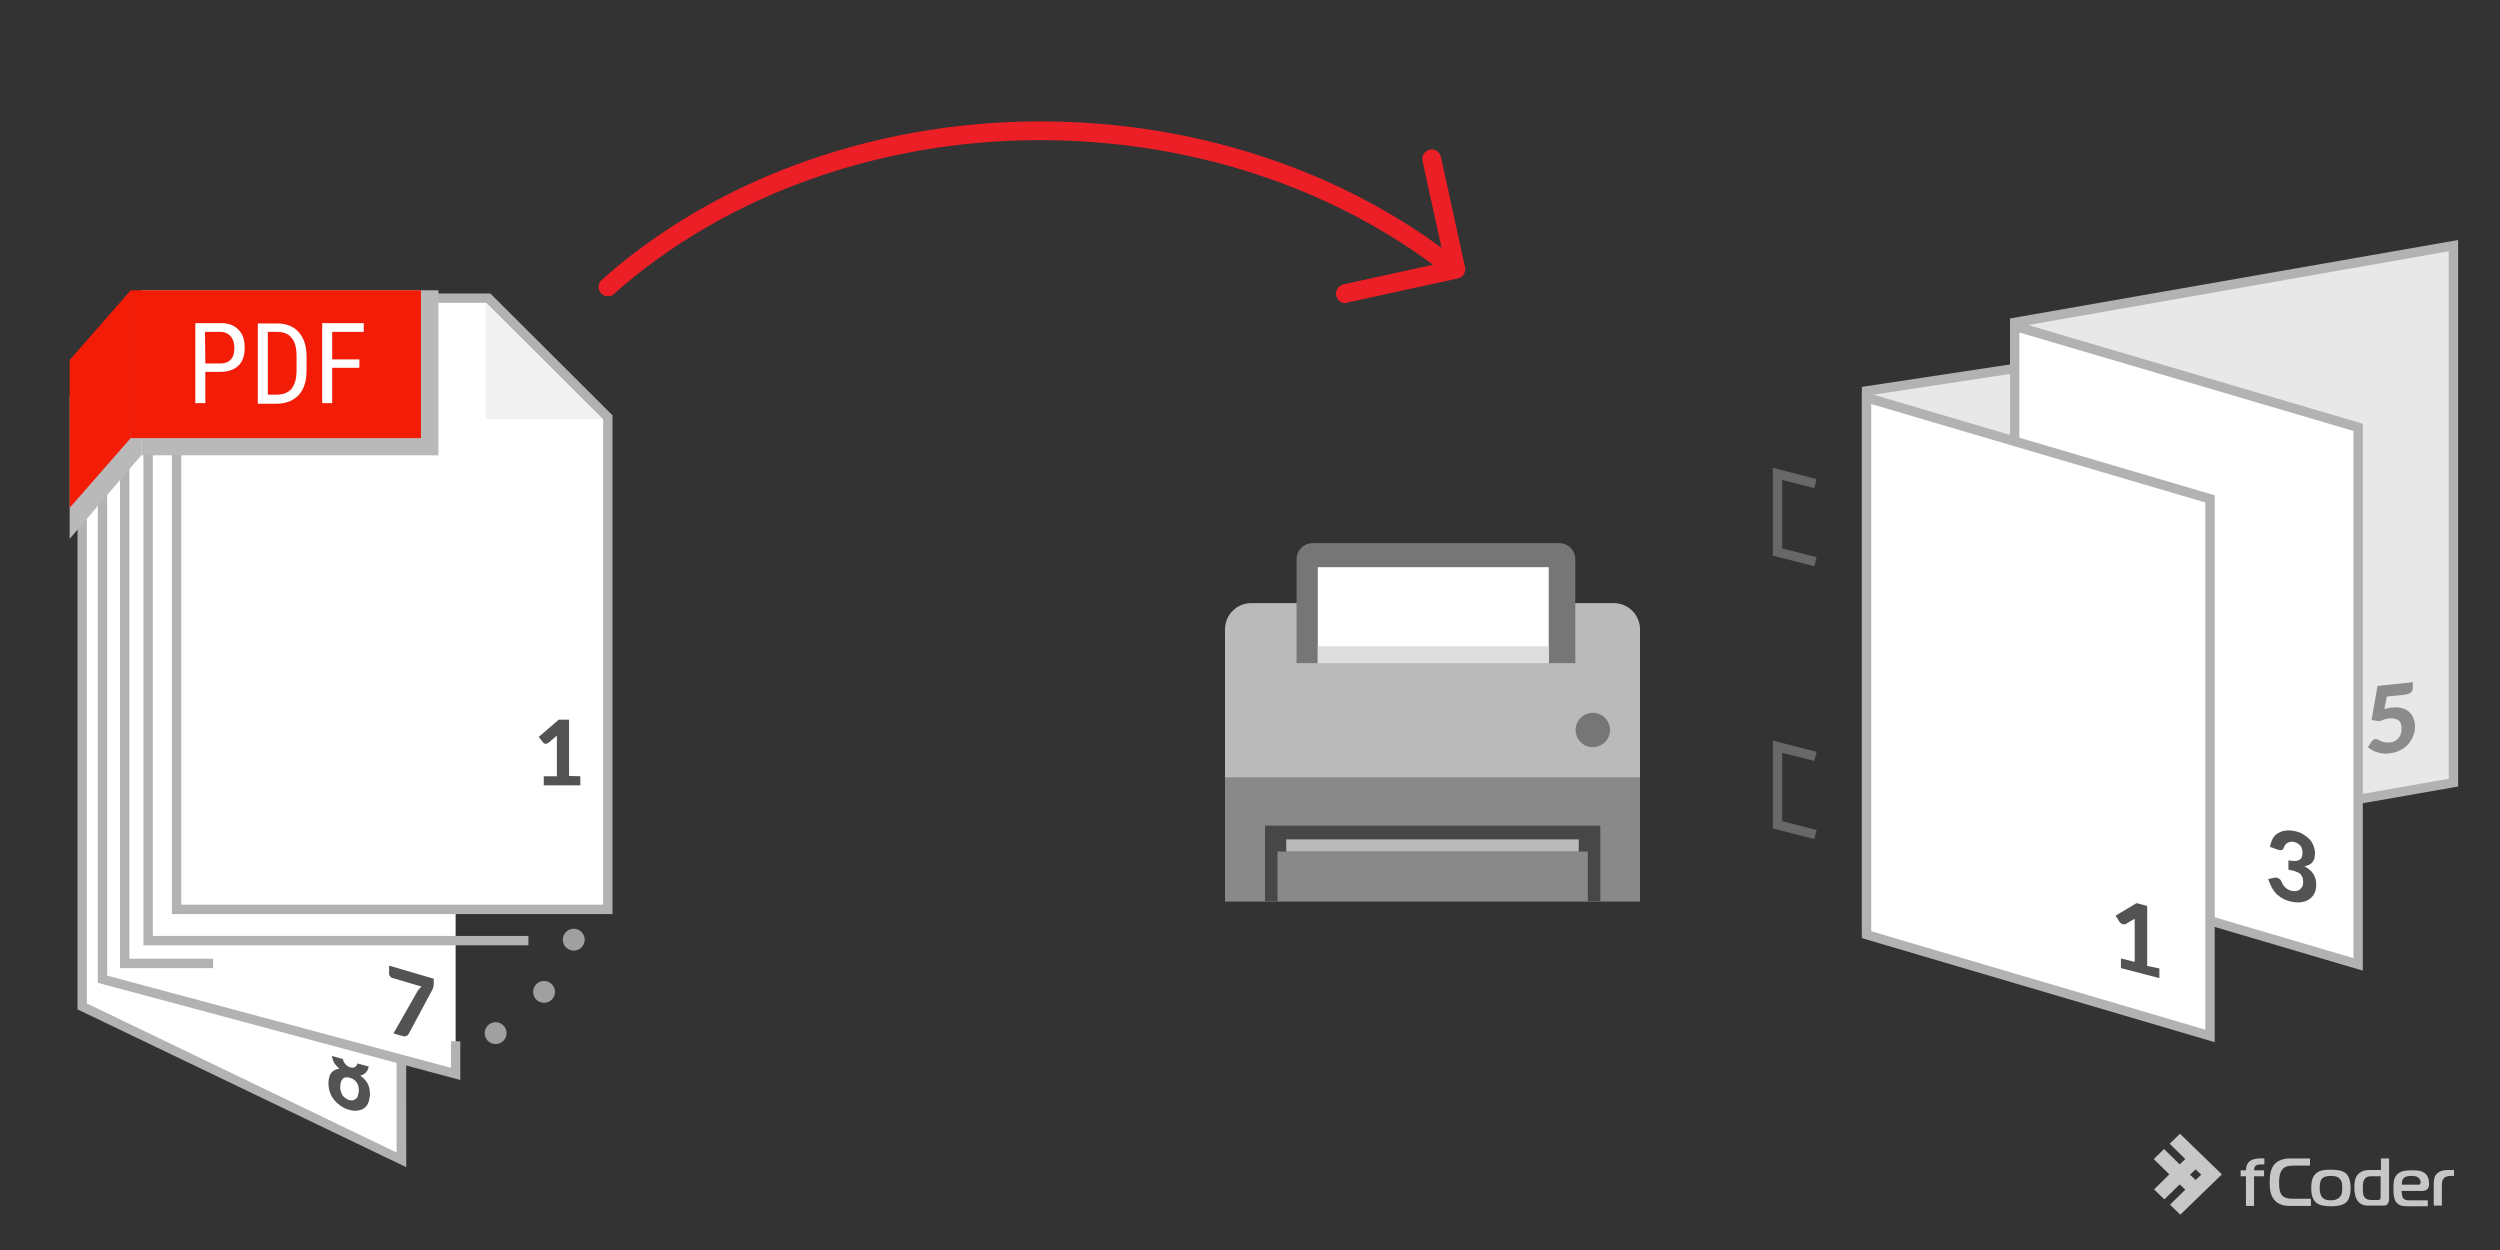 <?xml version="1.0" encoding="UTF-8"?>
<!-- Generator: Adobe Illustrator 17.1.0, SVG Export Plug-In . SVG Version: 6.00 Build 0)  -->
<svg xmlns="http://www.w3.org/2000/svg" xmlns:xlink="http://www.w3.org/1999/xlink" version="1.1" id="Layer_1" x="0px" y="0px" viewBox="0 0 800 400" xml:space="preserve" style="width: 800px; height: 400px">
<rect x="0" y="0" width="800" height="400" fill="#333333" stroke="none"/>
<g>
	<path fill="#BABABA" d="M392,248.9v-47.5c0-4.7,3.8-8.4,8.4-8.4h116c4.7,0,8.4,3.8,8.4,8.4v47.5H392z"></path>
	<path fill="none" d="M524,196.5V245H391.2v-48.6H524V196.5z"></path>
	<path fill="#898989" d="M524.8,248.9v39.6H392v-39.6H524.8z"></path>
	<path fill="#474747" d="M512.1,264.2v24.2H404.8v-24.2H512.1z"></path>
	<path fill="#898989" d="M508.1,272.5v15.9h-99.3v-15.9H508.1z"></path>
	<path fill="#BABABA" d="M505.2,268.6v3.9h-93.6v-3.9H505.2z"></path>
	<path fill="#767676" d="M414.9,212.2v-33.3c0-2.8,2.3-5.1,5.1-5.1h79c2.8,0,5.1,2.3,5.1,5.1v33.3H414.9z"></path>
	<path fill="#FFFFFF" d="M495.6,181.5v30.7h-73.9v-30.7H495.6z"></path>
	<path fill="#DDDDDD" d="M495.6,206.8v5.4h-73.9v-5.4H495.6z"></path>
	<circle fill="#767676" cx="509.7" cy="233.6" r="5.5"></circle>
</g>
<g>
	<polygon fill="#E8E8E8" points="749.4,273.9 597.3,296.9 597.3,125.1 749.4,102.1  "></polygon>
	<path fill="#B2B2B2" d="M595.8,298.7V123.8l155.1-23.5v174.9L595.8,298.7z M598.8,126.4v168.8l149.1-22.6V103.8L598.8,126.4z"></path>
</g>
<g>
	<path fill="#FFFFFF" d="M26.3,133.4l78.4,30.3l23.8,56.9v150.5L26.3,322V133.4z"></path>
	<path fill="#B2B2B2" d="M130,373.5L24.8,323V131.2l81,31.3l24.1,57.8L130,373.5L130,373.5z M27.8,321.1l99.1,47.7V221l-23.4-56.1   l-75.7-29.3C27.8,135.6,27.8,321.1,27.8,321.1z"></path>
</g>
<g>
	<path fill="#FFFFFF" d="M145.8,333.2v10.4l-113-30.3V127.9l78.4,30.3l34.6,38.2v83.2"></path>
	<polygon fill="#B2B2B2" points="147.3,345.6 31.3,314.5 31.3,125.7 112.1,157 147.3,195.8 147.3,279.6 144.3,279.6 144.3,197    110.3,159.5 34.3,130.1 34.3,312.2 144.3,341.7 144.3,333.2 147.3,333.2  "></polygon>
</g>
<g>
	<path fill="#FFFFFF" d="M56.5,95.4h99.8l38.2,38.2V291h-138V95.4z"></path>
	<path fill="#B2B2B2" d="M196,292.5H55V93.9h101.9l39.1,39V292.5z M58,289.5h135V134.2l-37.4-37.3H58V289.5z"></path>
</g>
<polygon fill="#B2B2B2" points="169.1,302.5 45.9,302.5 45.9,112.4 48.9,112.4 48.9,299.5 169.1,299.5 "></polygon>
<polygon fill="#B2B2B2" points="68.2,309.8 38.4,309.8 38.4,112.8 41.4,112.8 41.4,306.8 68.2,306.8 "></polygon>
<path fill="#F1F1F1" d="M192.6,134.1h-37.2V96.9L192.6,134.1z"></path>
<path fill="#B9B9B9" d="M45.2,92.9h95.1v52.8H45.2V92.9z"></path>
<path fill="#B9B9B9" d="M22.3,126.9l22.9-26.7v45.5l-22.9,26.7C22.3,172.4,22.3,126.9,22.3,126.9z"></path>
<path fill="#F31C06" d="M41.9,92.9h92.8v47.3H41.9V92.9z"></path>
<path fill="#F31C06" d="M22.3,115.2l19.6-22.4v47.3l-19.6,22.4C22.3,162.5,22.3,115.2,22.3,115.2z"></path>
<g>
	<path fill="#FFFFFF" d="M65.7,119v10h-3.2v-25.6h8.2c2.4,0,4.3,0.7,5.6,2.1c1.4,1.4,2,3.3,2,5.7c0,2.5-0.6,4.4-1.9,5.7   c-1.3,1.3-3.1,2-5.5,2.1C70.9,119,65.7,119,65.7,119z M65.7,116.3h4.9c1.4,0,2.5-0.4,3.3-1.3s1.1-2.1,1.1-3.7   c0-1.5-0.4-2.8-1.2-3.7s-1.9-1.4-3.2-1.4h-5L65.7,116.3L65.7,116.3z"></path>
	<path fill="#FFFFFF" d="M82.5,129.1v-25.6h6.1c3,0,5.3,0.9,7,2.8s2.5,4.5,2.5,7.9v4.3c0,3.4-0.8,6-2.5,7.9   c-1.7,1.8-4.1,2.8-7.3,2.8h-5.8V129.1z M85.7,106.2v20.1h2.6c2.3,0,3.9-0.6,5-1.9c1-1.3,1.6-3.2,1.6-5.8V114c0-2.7-0.5-4.7-1.6-5.9   c-1-1.3-2.6-1.9-4.7-1.9H85.7z"></path>
	<path fill="#FFFFFF" d="M115,117.7h-8.7V129h-3.2v-25.6h13.3v2.8h-10.1v8.8h8.7C115,115,115,117.7,115,117.7z"></path>
</g>
<circle fill="#A0A0A0" cx="158.6" cy="330.6" r="3.5"></circle>
<circle fill="#A0A0A0" cx="174.1" cy="317.4" r="3.5"></circle>
<circle fill="#A0A0A0" cx="183.6" cy="300.7" r="3.5"></circle>
<path fill="#EB1F25" d="M430.5,97c-1.4,0-2.6-1-2.9-2.4c-0.4-1.6,0.7-3.2,2.3-3.6l32.4-7.1l-7.1-32.4c-0.4-1.6,0.7-3.2,2.3-3.6  c1.6-0.4,3.2,0.7,3.6,2.3l7.7,35.3c0.2,0.8,0,1.6-0.4,2.3s-1.1,1.1-1.9,1.3l-35.3,7.7C431,96.9,430.8,97,430.5,97z"></path>
<g>
	<polygon fill="#E8E8E8" points="785.1,250.5 644.7,275.1 644.7,103.2 785.1,78.6  "></polygon>
	<path fill="#B2B2B2" d="M643.2,276.8V101.9l143.4-25.1v174.9l-1.2,0.2L643.2,276.8z M646.2,104.5v168.8l137.4-24.1V80.4   L646.2,104.5z"></path>
</g>
<polygon fill="#686868" points="580.6,268.5 567.3,265.1 567.3,237 581.3,240.6 580.6,243.5 570.3,240.9 570.3,262.8 581.3,265.6   "></polygon>
<polygon fill="#686868" points="580.6,181.2 567.3,177.8 567.3,149.7 581.3,153.3 580.6,156.2 570.3,153.6 570.3,175.5 581.3,178.3   "></polygon>
<g>
	<polygon fill="#FFFFFF" points="754.6,308.6 644.7,276.2 644.7,104.4 754.6,136.7  "></polygon>
	<path fill="#B2B2B2" d="M756.1,310.6l-112.9-33.3v-175l112.9,33.3V310.6z M646.2,275.1l106.9,31.5V137.9l-106.9-31.5V275.1z"></path>
</g>
<g>
	<polygon fill="#FFFFFF" points="707.2,331.5 597.3,299.1 597.3,127.3 707.2,159.7  "></polygon>
	<path fill="#B2B2B2" d="M708.7,333.5l-112.9-33.3v-175l112.9,33.3V333.5z M598.8,298l106.9,31.5V160.8l-106.9-31.5V298z"></path>
</g>
<path fill="#535353" d="M185.7,248.4v2.9H174v-2.9h4.2V237c0-0.3,0-0.5,0-0.8s0-0.5,0-0.8l-2.7,2.3c-0.2,0.1-0.4,0.2-0.6,0.3  c-0.2,0-0.4,0-0.5,0c-0.2,0-0.3-0.1-0.4-0.2s-0.2-0.2-0.3-0.3l-1.3-1.7l6.4-5.5h3.3v18L185.7,248.4L185.7,248.4z"></path>
<path fill="#535353" d="M138.8,313.2v1.7c0,0.5-0.1,0.9-0.2,1.2c-0.1,0.3-0.2,0.5-0.3,0.7l-7.5,14c-0.2,0.3-0.4,0.6-0.8,0.7  c-0.3,0.2-0.8,0.2-1.3,0l-2.8-0.8l7.7-13.5c0.2-0.3,0.4-0.6,0.6-0.8s0.4-0.5,0.7-0.7l-9.5-2.8c-0.2-0.1-0.4-0.2-0.6-0.5  c-0.2-0.2-0.3-0.5-0.3-0.7V309L138.8,313.2z"></path>
<path fill="#535353" d="M691,309.9v3.1l-12.3-3.2v-3.1l4.4,1.1v-12.2c0-0.3,0-0.5,0-0.8s0-0.6,0-0.8l-2.9,1.7  c-0.2,0.1-0.4,0.1-0.6,0.1c-0.2,0-0.4-0.1-0.5-0.1c-0.2-0.1-0.3-0.2-0.5-0.3c-0.1-0.1-0.2-0.2-0.3-0.3L677,293l6.7-4l3.4,0.9v19.2  L691,309.9z"></path>
<path fill="#535353" d="M726.4,271c0.2-1.1,0.5-2,0.9-2.7s1-1.3,1.7-1.7c0.7-0.4,1.4-0.7,2.3-0.8c0.8-0.1,1.8-0.1,2.8,0.1  s2,0.5,2.8,1s1.5,1,2.1,1.6s1,1.3,1.3,2.1c0.3,0.8,0.5,1.5,0.5,2.3c0,0.7-0.1,1.3-0.2,1.8c-0.1,0.5-0.4,0.9-0.7,1.3  c-0.3,0.3-0.6,0.6-1.1,0.8c-0.4,0.2-0.9,0.3-1.4,0.4c2.5,1.3,3.8,3.2,3.8,5.8c0,1.1-0.2,2.1-0.6,2.9c-0.4,0.8-1,1.4-1.7,1.9  s-1.5,0.7-2.4,0.9c-0.9,0.1-1.9,0.1-2.9-0.1c-1.1-0.2-2-0.5-2.8-0.9s-1.5-0.9-2.2-1.5c-0.6-0.6-1.1-1.3-1.6-2.1  c-0.4-0.8-0.8-1.8-1.2-2.8l1.8-0.4c0.5-0.1,0.9-0.1,1.4,0.1c0.4,0.2,0.7,0.4,0.9,0.8s0.4,0.8,0.6,1.2c0.2,0.4,0.5,0.7,0.8,1  s0.6,0.5,1,0.7s0.8,0.3,1.2,0.4c0.6,0.1,1.1,0.1,1.5,0s0.8-0.3,1.1-0.6c0.3-0.3,0.5-0.6,0.7-0.9c0.1-0.4,0.2-0.7,0.2-1.1  c0-0.5,0-1-0.1-1.4s-0.3-0.8-0.6-1.2c-0.3-0.4-0.8-0.7-1.4-0.9c-0.6-0.3-1.5-0.5-2.6-0.7v-3c0.9,0.2,1.7,0.2,2.2,0.2  c0.6,0,1-0.2,1.4-0.4c0.3-0.2,0.6-0.5,0.7-0.9c0.1-0.4,0.2-0.8,0.2-1.2c0-1-0.2-1.8-0.7-2.4s-1.2-1-2.1-1.2c-0.4-0.1-0.8-0.1-1.1,0  s-0.6,0.2-0.9,0.3c-0.3,0.2-0.5,0.4-0.7,0.6s-0.3,0.5-0.4,0.8c-0.2,0.5-0.4,0.8-0.7,0.9s-0.7,0.1-1.3-0.1L726.4,271z"></path>
<path fill="#8C8C8C" d="M763,226.9c0.5-0.1,0.9-0.3,1.3-0.3c0.4-0.1,0.8-0.2,1.2-0.2c1.2-0.1,2.2-0.1,3.1,0.2  c0.9,0.2,1.7,0.6,2.3,1.2c0.6,0.5,1.1,1.2,1.4,2c0.3,0.8,0.5,1.6,0.5,2.6c0,1.2-0.2,2.2-0.6,3.2s-1,1.9-1.7,2.7s-1.6,1.4-2.7,1.9  c-1,0.5-2.2,0.8-3.4,0.9c-0.7,0.1-1.4,0.1-2,0s-1.3-0.2-1.8-0.4c-0.6-0.2-1.1-0.4-1.6-0.7s-0.9-0.6-1.3-0.9l1.3-1.9  c0.3-0.4,0.6-0.6,1.1-0.7c0.3,0,0.6,0,0.8,0.2c0.3,0.1,0.6,0.3,0.9,0.4c0.3,0.2,0.7,0.3,1.2,0.4c0.5,0.1,1,0.1,1.7,0.1  c0.7-0.1,1.3-0.2,1.7-0.5c0.5-0.3,0.9-0.6,1.2-1s0.6-0.9,0.7-1.4c0.2-0.5,0.2-1.1,0.2-1.7c0-1.1-0.3-2-1-2.5s-1.6-0.7-2.9-0.6  c-1,0.1-2.1,0.4-3.1,0.9l-2.6-0.4l1.9-10.9l11.3-1.2v1.7c0,0.3,0,0.6-0.1,0.8s-0.2,0.5-0.4,0.7s-0.5,0.4-0.8,0.5s-0.7,0.2-1.2,0.3  l-5.8,0.6L763,226.9z"></path>
<path fill="#535353" d="M115.3,344.2c0.9-0.2,1.6-0.7,2.1-1.4c0.3-0.4,0.5-0.9,0.6-1.5l-3.6-1c-0.1,0.3-0.2,0.6-0.4,0.8  c-0.2,0.3-0.5,0.4-0.8,0.5s-0.7,0.1-1.2-0.1c-0.5-0.1-0.9-0.4-1.2-0.7c-0.3-0.3-0.6-0.6-0.8-1c-0.1-0.3-0.2-0.6-0.3-0.9l-3.5-1  c0.1,0.5,0.2,1,0.4,1.5c0.4,1,1.1,1.8,2,2.6c-1.2,0.1-2,0.6-2.6,1.3c-0.6,0.8-0.8,1.8-0.9,3.1c0,1,0.1,2,0.4,2.9s0.7,1.8,1.3,2.5  c0.6,0.8,1.3,1.4,2.1,2c0.8,0.6,1.7,1,2.7,1.3s1.9,0.4,2.7,0.3c0.8-0.1,1.5-0.3,2.1-0.7c0.6-0.4,1.1-1,1.4-1.7s0.5-1.6,0.6-2.6  c0-1.3-0.2-2.5-0.7-3.6C117.2,345.9,116.4,345,115.3,344.2z M114.5,350.7c-0.1,0.4-0.3,0.7-0.6,0.9c-0.3,0.2-0.6,0.4-0.9,0.5  c-0.4,0.1-0.8,0-1.3-0.1s-0.9-0.4-1.3-0.7c-0.4-0.3-0.7-0.6-0.9-1c-0.2-0.4-0.4-0.8-0.5-1.3s-0.2-0.9-0.1-1.4c0-1.1,0.3-1.9,0.8-2.4  s1.3-0.6,2.3-0.3c1,0.3,1.7,0.8,2.2,1.6c0.5,0.8,0.7,1.7,0.6,2.9C114.7,349.9,114.6,350.4,114.5,350.7z"></path>
<path fill="#EB1F25" d="M194.5,94.8c-0.8,0-1.6-0.3-2.2-1c-1.1-1.2-1-3.1,0.2-4.2C230,56.2,283,37.7,337.9,38.9  c47.8,1,93.4,16.7,128.4,44.2c1.3,1,1.5,2.9,0.5,4.2c-1,1.3-2.9,1.5-4.2,0.5c-34-26.7-78.3-41.9-124.9-42.9  c-53.4-1.2-104.9,16.8-141.3,49.2C196,94.6,195.3,94.8,194.5,94.8z"></path>
<g>
	<g>
		<path fill-rule="evenodd" clip-rule="evenodd" fill="#C7C7C7" d="M730,382.2c-0.3-0.5-0.7-1.4-0.7-3.7c0-2.2,0.4-3.4,0.9-4.1    c0.9-1.3,2.4-1.4,4.1-1.4h4.9v-2.3h-6.3c-1.1,0-3.5,0.1-5.1,1.9c-1.3,1.5-1.5,3.7-1.5,5.9c0,1.7,0.1,4,1.6,5.6    c1.4,1.6,3.5,1.8,5,1.8h6.6v-2.3h-5.3C732.2,383.6,730.8,383.4,730,382.2z M719.9,371.6c-1,0.8-1.2,2.1-1.2,2.9H717v1.9h1.7v9.5    h2.6v-9.5h3.2v-1.9h-3.2c0-0.9,0.3-1.4,0.7-1.6c0.5-0.3,1.2-0.3,2.6-0.3v-1.9C723.2,370.6,721,370.7,719.9,371.6z M761.8,374.4    h-3.5c-1,0-2.8,0.1-4,1.7c-0.8,1.1-0.9,2.6-0.9,3.8c0,1.9,0.3,3,0.6,3.6c0.9,2,2.6,2.3,3.8,2.3h4.7c0.5,0,1.2,0,1.6-0.6    c0.2-0.3,0.4-0.9,0.4-1.4v-13.1h-2.6V374.4z M761.8,383c0,0.2,0,0.6-0.2,0.8c-0.2,0.2-0.6,0.2-0.7,0.2h-2.1    c-0.8,0-1.9-0.2-2.4-1.3c-0.1-0.2-0.3-0.8-0.3-2.6c0-1.6,0.2-2.3,0.5-2.7c0.6-0.9,1.5-1,2.2-1h3V383z M783.5,374.4    c-0.9,0-2.5,0.1-3.5,1c-1,0.8-1.2,2.1-1.2,3.3v7.1h2.6v-6.5c0-0.9,0.1-1.7,0.6-2.2c0.6-0.7,1.5-0.8,2.2-0.8h1.1v-1.9H783.5z     M776.7,380.6c0.5-0.5,0.6-1.1,0.6-1.7c0-1.4-0.3-2.9-1.7-3.7c-1.1-0.7-2.5-0.7-3.9-0.7c-1.1,0-3.1,0-4.4,1.1    c-1.3,1.1-1.4,2.7-1.4,4.8c0,1.5,0.1,3.1,0.8,4.2c1,1.3,2.4,1.4,3.6,1.4h6.6v-1.9h-5.8c-1,0-2.1-0.1-2.4-1.4    c-0.1-0.3-0.2-1.1-0.2-1.6h6.9C775.9,381,776.3,380.9,776.7,380.6z M774,379.1h-5.4c0-0.8,0-1.4,0.5-2c0.7-0.8,1.8-0.8,2.5-0.8    c0.7,0,1.6,0,2.2,0.5c0.4,0.3,0.8,0.8,0.8,1.5C774.5,378.7,774.5,379.1,774,379.1z M745.9,374.3c-1.4,0-3.5,0-4.8,1.2    c-1.4,1.2-1.5,3.4-1.5,4.7c0,1.2,0.1,3.3,1.5,4.6c1.3,1.1,3.4,1.2,4.8,1.2c1.4,0,3.5-0.1,4.8-1.2c0.9-0.8,1.5-2.2,1.5-4.7    c0-1.2-0.2-3.4-1.5-4.6C749.4,374.4,747.3,374.3,745.9,374.3z M749.5,380.2c0,1,0,2.1-0.8,2.9c-0.8,0.8-1.8,1-2.8,1    c-0.9,0-2.1-0.1-2.8-1c-0.7-0.8-0.8-2-0.8-2.9c0-0.7,0-2.2,0.7-3c0.7-0.8,2-0.9,2.9-0.9c0.9,0,2.1,0.1,2.8,0.9    C749.6,378.1,749.5,379.3,749.5,380.2z M710.9,375.7l-13.3-12.9l-3.3,3.2l5,4.9l-1.8,1.7l-5-4.9l-3.3,3.2l5,4.9l-4.9,4.8l3.3,3.2    l4.9-4.8l1.8,1.7l-4.9,4.8l3.3,3.2l13.3-12.9L710.9,375.7L710.9,375.7z M702.6,377.6l-1.8-1.7l1.8-1.7l1.8,1.7L702.6,377.6z"></path>
	</g>
</g>
</svg>
